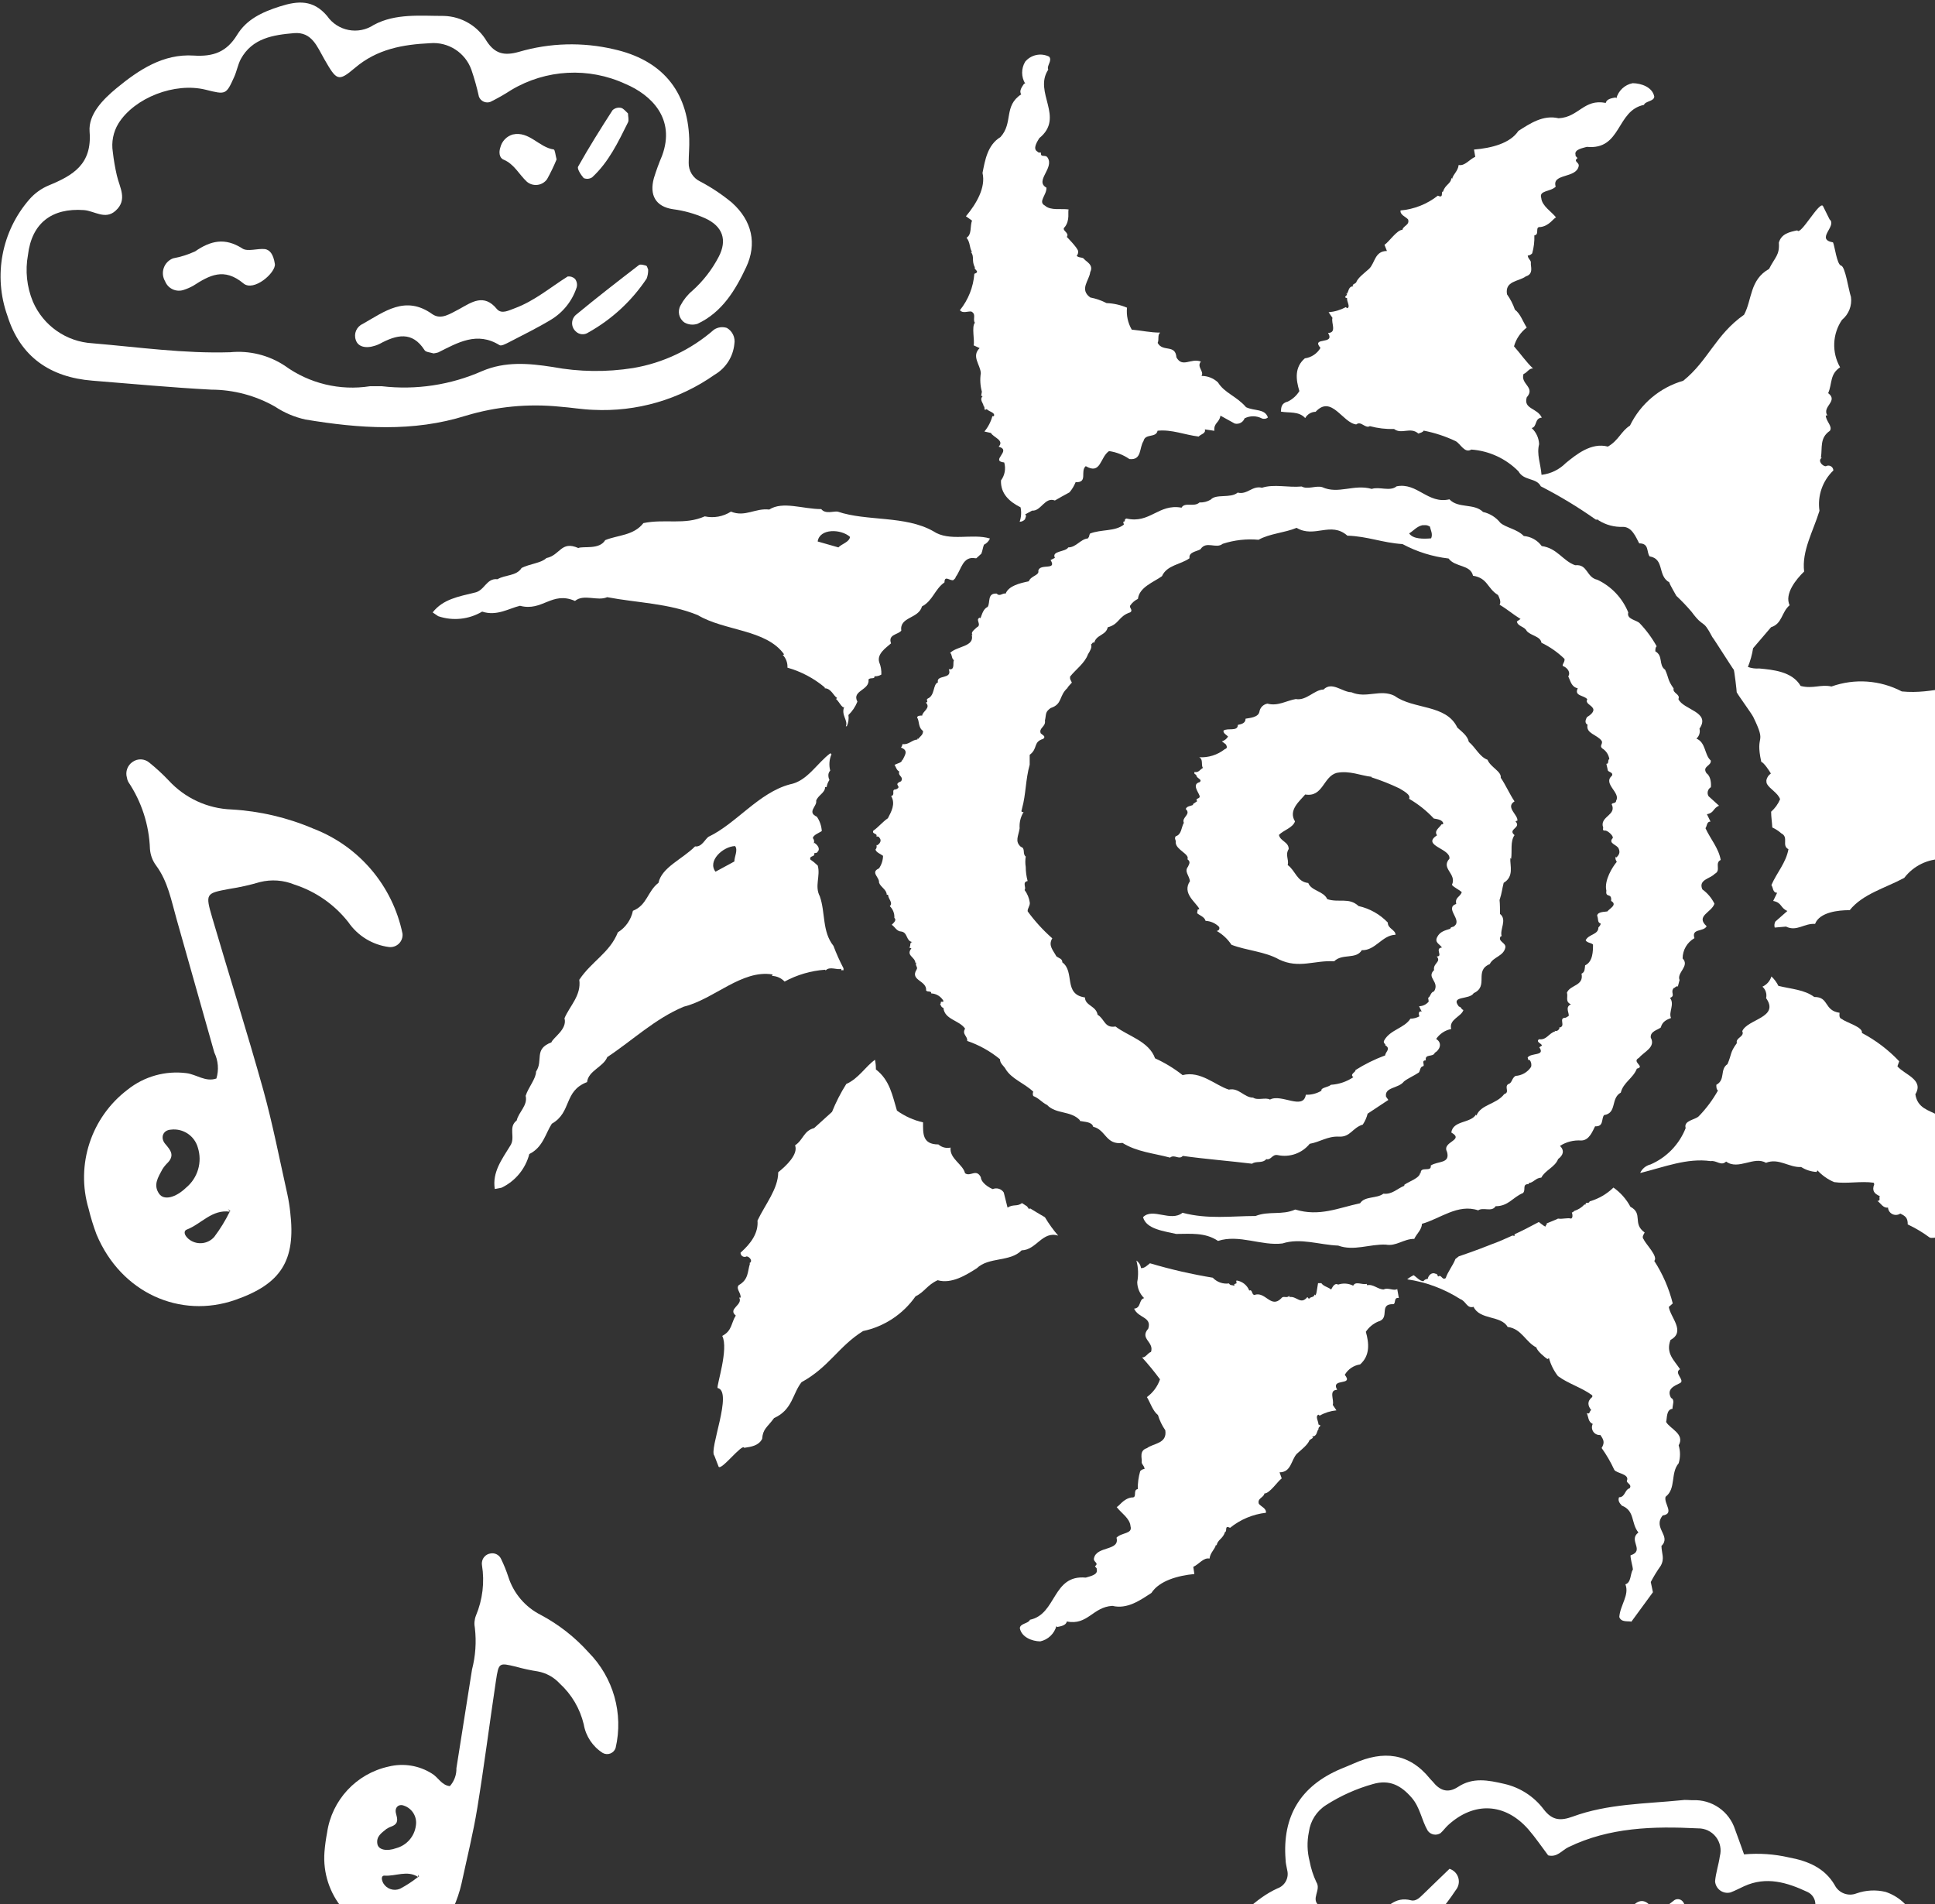 <?xml version="1.0" encoding="UTF-8"?> <svg xmlns="http://www.w3.org/2000/svg" width="250" height="246" viewBox="0 0 250 246" fill="none"><rect x="0" y="0" width="250" height="246" fill="#333333" stroke="none"/><path d="M107.427 97.457C107.136 98.121 107.078 98.865 107.264 99.566C107.141 99.692 107.06 99.855 107.033 100.03C107.003 100.284 107.048 100.541 107.161 100.771C106.973 101.045 106.85 101.358 106.801 101.686H106.604C106.604 102.451 105.678 102.741 105.446 103.46C105.608 104.155 104.206 104.92 105.538 105.522C105.915 106.071 106.135 106.711 106.175 107.376C105.747 107.654 105.087 107.874 105.017 108.28C105.195 108.476 105.235 108.76 105.121 108.998L105.202 108.894C105.631 109.149 106.013 109.682 105.631 110.052C105.573 110.249 105.307 110.18 105.179 110.25C105.399 110.748 104.473 110.505 104.715 111.072C105.053 111.295 105.367 111.552 105.654 111.838C106.024 113.181 105.214 114.49 105.921 115.811C106.662 117.932 106.199 120.354 107.682 122.208C108.053 123.2 108.486 124.168 108.98 125.105V125.36C108.884 125.349 108.786 125.349 108.69 125.36V125.163C108.192 125.383 107.207 124.792 106.673 125.382L106.604 125.29C104.769 125.421 102.984 125.943 101.367 126.82C100.945 126.371 100.361 126.107 99.745 126.089L99.826 125.904C95.84 125.232 92.259 129.102 88.342 130.064C84.611 131.628 81.738 134.41 78.459 136.577C77.96 137.851 76.002 138.338 75.851 139.809C72.792 140.968 73.905 143.703 71.297 145.186C70.486 146.414 70.173 148.222 68.388 149.102C67.892 151.017 66.572 152.613 64.785 153.46L63.927 153.622C63.58 151.466 64.831 149.809 65.897 148.071C66.674 146.982 65.596 145.66 66.754 144.768C67.021 143.656 68.215 142.81 67.914 141.582C68.261 140.481 69.257 139.369 69.257 138.454C70.231 136.994 68.922 135.545 71.239 134.676C71.459 134.051 73.325 132.984 72.931 131.559C73.615 129.949 75.121 128.615 74.843 126.588C76.419 124.213 78.794 123.089 79.826 120.459C80.83 119.839 81.533 118.833 81.772 117.677C83.615 116.947 83.65 115.151 85.075 114.062C85.504 112.058 88.122 111.037 89.802 109.357C90.66 109.473 91.077 108.442 91.529 108.118C95.109 106.426 98.018 102.416 102.062 101.339C104.31 100.921 105.55 98.593 107.288 97.318L107.427 97.457ZM94.97 109.311C93.395 109.369 91.367 111.246 92.444 112.625L94.878 111.304C94.878 110.679 95.376 109.821 94.97 109.311Z" fill="white"></path><path d="M124.02 40.076C124.379 40.539 125.028 40.192 125.491 40.25C126.186 40.597 125.63 41.27 125.955 41.698C125.503 42.208 125.955 44.016 125.792 44.618L126.569 44.977C125.468 46.032 126.673 47.133 126.719 48.222C126.597 49.019 126.644 49.832 126.858 50.609L126.766 51.13L126.951 51.2C126.511 51.64 127.032 52.057 127.09 52.475H126.916C127.461 52.359 126.916 53.205 127.484 52.857C127.762 53.193 128.643 53.297 128.4 53.772H128.214C128.017 54.499 127.665 55.175 127.183 55.754L128.029 55.939C128.318 56.507 129.813 56.878 129.025 57.712C130.798 58.199 127.867 59.543 129.744 59.752C129.976 60.547 129.821 61.405 129.327 62.069C129.257 63.83 130.485 64.862 131.853 65.545C131.985 66.166 131.945 66.811 131.737 67.411C132.011 67.412 132.271 67.288 132.444 67.075C132.444 66.878 132.699 66.658 132.444 66.461L133.347 65.974C134.506 66.067 134.993 64.166 136.291 64.665C136.916 64.294 137.542 63.958 138.179 63.61C138.51 63.218 138.775 62.776 138.967 62.301C140.613 62.37 139.512 60.887 140.277 60.227C142.258 61.385 142.108 59.068 143.289 58.28C144.234 58.416 145.135 58.769 145.92 59.311C147.554 59.485 147.16 57.863 147.739 56.994C147.948 55.962 149.361 56.623 149.558 55.65C151.424 55.464 153.035 56.183 154.865 56.403C155.143 56.09 155.827 56.009 155.665 55.476L156.893 55.661C156.8 54.607 157.53 54.653 157.681 53.703L159.524 54.722C160.058 54.857 160.608 54.567 160.798 54.05C161.494 53.697 162.316 53.697 163.011 54.05C163.278 54.17 163.589 54.125 163.811 53.935C163.417 52.776 162.108 53.135 160.995 52.614C159.732 51.154 158.226 50.806 157.357 49.404C156.783 48.864 156.024 48.565 155.236 48.57C155.607 47.956 154.564 47.411 155.155 46.716C153.857 46.217 152.78 47.573 151.992 46.171C151.864 44.433 150.23 45.534 149.57 44.305C149.778 43.83 149.512 43.297 149.894 42.973C148.631 42.973 147.577 42.718 146.221 42.59C145.722 41.733 145.507 40.739 145.607 39.752C144.77 39.395 143.874 39.195 142.965 39.161C142.3 38.819 141.59 38.573 140.856 38.431C139.419 37.376 140.74 36.24 140.856 35.151C141.343 34.213 140.3 33.784 140.08 33.483C139.86 33.181 139.5 33.378 139.106 33.066C139.248 32.899 139.315 32.681 139.292 32.463C139.292 32.092 137.832 30.609 137.832 30.609C138.237 30.041 137.021 29.775 137.588 29.311C138.261 28.431 137.936 27.353 138.064 27.063C137.171 26.913 135.746 27.249 135.004 26.565C134.066 26.067 135.236 25.221 135.201 24.247C133.626 23.367 136.244 21.733 135.352 20.366C135.062 19.902 134.402 20.435 134.495 19.717C134.298 19.717 134.101 19.717 134.043 19.589C133.359 19.23 134.043 18.245 134.274 17.851C137.623 15.128 133.486 11.942 135.433 8.998C135.19 8.5 135.989 7.84 135.549 7.318C134.491 6.796 133.214 7.064 132.455 7.967C131.928 8.84 131.928 9.933 132.455 10.806H132.316C132.05 11.2 131.621 11.756 131.945 12.185C129.628 13.703 130.949 15.847 129.257 17.712C127.577 18.732 127.264 20.713 126.94 22.347C127.38 24.201 126.163 26.322 124.796 27.944L125.584 28.5C125.306 29.23 125.584 30.308 124.877 30.713C125.398 31.385 125.213 31.976 125.584 32.556H125.433C125.931 33.112 125.491 33.715 125.955 34.537C125.746 34.815 126.731 35.093 125.885 35.371C125.753 37.092 125.102 38.732 124.02 40.076H124.02Z" fill="white"></path><path d="M99.385 65.835C101.134 64.711 103.719 65.777 106.105 65.777C106.638 66.461 107.682 66.02 108.227 66.101C111.969 67.376 116.929 66.576 120.567 68.627C122.676 70.041 125.585 68.871 127.902 69.578C127.747 69.928 127.472 70.212 127.126 70.377C126.987 70.713 126.941 71.165 126.79 71.536L126.141 72.126H126.014C124.38 71.825 124.206 73.576 123.487 74.526C123.471 74.59 123.448 74.652 123.418 74.71L123.186 74.943C122.768 75.116 122.027 74.248 122.027 75.244C120.764 76.124 120.521 77.619 119.119 78.349C118.679 79.971 116.199 79.659 116.442 81.49C115.979 82.023 114.704 81.965 115.121 83.124C114.437 83.715 113.279 84.491 113.592 85.557C113.801 86.063 113.896 86.609 113.869 87.156C113.601 87.319 113.29 87.395 112.978 87.376C113.047 87.793 112.41 87.492 112.213 87.793C112.386 89.207 110.011 89.195 110.775 90.655C110.515 91.305 110.12 91.894 109.617 92.381C109.686 92.874 109.613 93.377 109.408 93.831H109.281C109.606 93.077 108.632 92.393 109.072 91.338C108.852 91.617 108.33 90.528 108.018 90.319L108.146 90.168C107.717 89.948 107.38 88.928 106.558 88.928V88.813C105.149 87.632 103.506 86.763 101.737 86.263C101.776 85.655 101.557 85.058 101.135 84.618L101.309 84.548C98.991 81.293 93.627 81.547 90.15 79.473C86.373 77.932 82.34 77.897 78.446 77.156C77.183 77.712 75.446 76.693 74.287 77.642C71.286 76.333 70.104 79.044 67.184 78.268C65.77 78.593 64.206 79.647 62.294 79.021C60.579 80.038 58.504 80.255 56.616 79.613L55.898 79.126C57.242 77.399 59.281 77.075 61.285 76.577C62.629 76.345 62.815 74.665 64.275 74.838C65.272 74.236 66.721 74.456 67.393 73.379C68.435 72.846 69.93 72.753 70.591 72.104C72.398 71.733 72.468 69.821 74.716 70.806C75.342 70.528 77.438 71.061 78.191 69.787C79.825 69.115 81.853 69.218 83.128 67.585C85.932 67.005 88.435 67.874 91.054 66.715C92.218 66.967 93.436 66.746 94.438 66.101C96.268 66.854 97.589 65.615 99.385 65.835ZM109.825 69.369C108.666 68.326 105.886 68.246 105.643 69.96L108.319 70.725C108.76 70.262 109.721 70.052 109.825 69.369Z" fill="white"></path><path d="M178.783 166.599C177.995 166.599 177.439 165.869 176.639 166.055L176.569 165.881C175.979 166.032 175.133 165.487 174.831 166.113C174.227 165.808 173.526 165.757 172.885 165.974C172.386 165.684 172.12 166.402 171.981 166.611C171.598 166.287 170.996 166.205 170.718 165.788H170.289C170.162 166.449 170.069 167.77 169.802 167.214C169.883 167.677 169.211 167.503 169.13 167.839L168.91 167.584C168.041 168.65 167.531 167.411 166.593 167.584V167.411C166.21 167.816 165.828 167.329 165.527 167.758C164.182 169.114 163.487 166.773 162.05 167.318C161.68 167.214 161.83 166.565 161.401 166.738C161.128 166.045 160.505 165.55 159.768 165.441C159.675 165.533 159.768 165.696 159.768 165.777C159.768 165.858 159.443 165.835 159.443 166.043C159.486 166.059 159.525 166.083 159.559 166.113H159.443C159.177 166.008 158.945 166.113 158.783 165.823C158.005 165.927 157.225 165.651 156.685 165.081C153.945 164.63 151.236 164.007 148.574 163.216C148.215 163.494 147.867 163.876 147.415 163.842C147.362 163.449 147.148 163.097 146.824 162.868C147.067 163.776 147.103 164.726 146.929 165.649C146.941 166.431 147.262 167.177 147.821 167.723C147.114 167.874 147.462 169.01 146.523 169.079C147.079 170.331 148.841 170.122 148.354 171.663C147.195 172.984 149.13 173.343 148.713 174.664C148.215 174.861 148.03 175.418 147.554 175.383C148.374 176.286 149.147 177.229 149.872 178.21C149.558 179.131 148.967 179.932 148.18 180.504C148.644 181.281 148.933 182.289 149.605 182.822C149.817 183.524 150.138 184.189 150.556 184.792C150.811 186.541 149.072 186.437 148.169 187.109C147.149 187.422 147.566 188.453 147.508 188.824C147.45 189.195 147.821 189.299 147.879 189.786C147.659 189.806 147.456 189.91 147.311 190.076C147.095 190.829 146.99 191.61 146.998 192.393C146.303 192.497 146.998 193.552 146.222 193.471C145.133 193.621 144.576 194.63 144.275 194.711C144.797 195.441 145.99 196.159 146.06 197.19C146.361 198.21 144.901 197.978 144.252 198.674C144.716 200.412 141.691 199.716 141.344 201.315C141.205 201.837 142.05 201.918 141.471 202.358C141.552 202.532 141.772 202.625 141.691 202.764C141.923 203.506 140.695 203.679 140.278 203.83C135.944 203.424 136.546 208.546 133.07 209.276C132.873 209.786 131.807 209.728 131.761 210.365C131.981 211.524 133.337 212.057 134.403 212.069C135.411 211.845 136.213 211.083 136.488 210.087L136.57 210.215C137.045 210.122 137.728 210.018 137.833 209.496C140.532 210.041 141.181 207.619 143.719 207.48C145.643 207.944 147.3 206.762 148.76 205.811C149.791 204.212 152.236 203.563 154.31 203.366L154.171 202.439C154.901 202.115 155.503 201.2 156.268 201.373C156.384 200.539 156.952 200.215 157.103 199.577L157.195 199.693C157.253 198.952 158.03 198.813 158.261 197.944C158.62 197.874 158.122 197.005 158.922 197.399C160.25 196.322 161.858 195.647 163.557 195.452C163.638 194.884 162.931 194.664 162.641 194.293C162.41 193.563 163.29 193.494 163.36 192.961C164.055 192.961 165.086 191.362 165.596 191.014L165.318 190.226C166.836 190.226 166.801 188.627 167.554 187.828C168.145 187.295 168.968 186.669 169.188 186.066L169.64 185.765L169.536 185.591C170.185 185.591 170.104 184.919 170.37 184.595L170.474 184.722C170.011 184.433 171.007 184.212 170.347 184.05C170.347 183.633 169.883 182.961 170.347 182.776L170.498 182.903C171.164 182.526 171.902 182.293 172.664 182.219L172.189 181.513C172.41 180.898 171.622 179.601 172.757 179.566C171.877 177.978 174.947 179.114 173.742 177.631C174.162 176.903 174.892 176.408 175.724 176.287C177.033 175.128 176.882 173.529 176.465 172.069C176.851 171.492 177.394 171.037 178.029 170.759C179.698 170.331 178.029 168.442 180.023 168.5C180.382 168.396 180.023 167.596 180.729 167.7L180.521 166.542C180.104 166.843 179.293 166.298 178.783 166.599Z" fill="white"></path><path d="M270.138 85.823C269.257 85.267 268.365 84.665 267.299 85.29C266.221 86.519 265.63 86.275 263.961 86.808C261.157 86.067 259.558 88.129 257.403 88.755C252.965 88.037 249.86 89.751 245.711 89.334C242.905 87.864 239.611 87.633 236.627 88.697C235.248 88.384 234.24 89.033 232.641 88.627C231.563 86.75 229.025 86.53 227.287 86.368C226.792 86.407 226.294 86.34 225.827 86.171C226.142 85.392 226.368 84.579 226.499 83.749L228.817 81.038C230.288 80.574 230.149 79.103 231.215 78.199C230.532 76.727 232.038 74.862 233.092 73.842C232.768 71.188 234.251 68.662 235.074 65.997C234.793 64.071 235.463 62.128 236.87 60.783C236.864 60.554 236.738 60.345 236.538 60.234C236.338 60.122 236.095 60.124 235.897 60.238C235.41 60.238 234.796 59.462 235.398 59.137H235.259C235.468 57.863 235.062 56.588 236.418 55.661C236.8 55.07 235.943 54.502 235.885 53.68H236.094C235.352 52.521 237.565 51.837 236.198 50.794C236.743 49.543 236.383 48.361 237.739 47.457C236.643 45.535 236.737 43.157 237.982 41.327C238.859 40.608 239.298 39.484 239.141 38.361C238.817 37.399 238.411 34.444 237.866 34.317C237.322 34.19 237.032 31.721 236.824 31.316C234.506 30.91 237.391 29.195 236.383 28.349L235.526 26.623C235.109 25.881 232.594 30.54 232.212 29.763C231.192 29.972 230.149 30.203 229.825 31.351C229.941 32.973 229.338 33.205 228.562 34.746C226.036 36.159 226.383 38.732 225.329 40.667C221.656 43.239 220.694 46.611 217.473 49.195C214.461 50.063 211.959 52.169 210.59 54.989C209.431 55.719 209.153 56.878 207.739 57.7C205.595 57.133 203.66 58.72 202.305 59.821C201.461 60.672 200.354 61.211 199.164 61.351C199.048 59.891 198.515 58.72 198.852 57.388C198.819 56.593 198.473 55.843 197.89 55.302C198.62 55.151 198.237 54.027 199.199 53.958C198.608 52.683 196.801 52.88 197.252 51.339C198.411 50.03 196.418 49.647 196.835 48.326C197.345 48.129 197.531 47.573 198.064 47.608C197.125 46.704 196.534 45.8 195.607 44.746C195.879 43.782 196.457 42.932 197.252 42.324C196.754 41.548 196.43 40.528 195.723 40.007C195.481 39.3 195.137 38.633 194.703 38.025C194.402 36.264 196.221 36.391 197.137 35.708C198.191 35.395 197.728 34.363 197.785 33.993C197.843 33.622 197.438 33.506 197.38 33.019C197.604 33.003 197.812 32.899 197.959 32.73C198.172 31.976 198.265 31.194 198.237 30.412C198.967 30.308 198.237 29.253 199.025 29.334C200.184 29.184 200.717 28.176 201.042 28.095C200.485 27.364 199.222 26.623 199.13 25.592C198.794 24.572 200.288 24.815 200.995 24.12C200.451 22.37 203.626 23.089 203.962 21.478C204.089 20.968 203.208 20.876 203.811 20.435C203.718 20.261 203.486 20.169 203.568 20.03C203.313 19.288 204.587 19.114 205.016 18.975C209.524 19.416 208.794 14.271 212.397 13.552C212.583 13.042 213.707 13.112 213.73 12.475C213.486 11.258 212.061 10.76 210.937 10.748C209.919 10.946 209.101 11.705 208.828 12.706L208.736 12.591C208.249 12.683 207.577 12.776 207.461 13.297C204.622 12.741 203.985 15.151 201.366 15.279C199.361 14.804 197.658 15.974 196.175 16.913C195.12 18.523 192.699 19.137 190.439 19.323L190.601 20.261C189.871 20.563 189.257 21.49 188.458 21.316C188.353 22.15 187.762 22.475 187.612 23.112L187.507 22.985C187.507 23.726 186.673 23.877 186.453 24.746C186.082 24.746 186.604 25.684 185.769 25.279C184.383 26.372 182.708 27.037 180.949 27.191C180.868 27.77 181.609 27.99 181.922 28.349C182.166 29.091 181.273 29.161 181.192 29.694C180.474 29.694 179.443 31.281 178.875 31.629L179.188 32.428C177.589 32.428 177.658 34.016 176.87 34.746C176.268 35.29 175.41 35.904 175.202 36.519L174.75 36.82L174.842 36.994C174.193 36.994 174.275 37.654 173.996 37.99L173.881 37.863C174.379 38.153 173.348 38.361 174.043 38.523C173.973 38.952 174.529 39.682 174.043 39.821L173.881 39.682C173.192 40.052 172.435 40.277 171.656 40.343L172.154 41.072C171.945 41.675 172.768 42.996 171.586 43.019C172.548 44.618 169.338 43.459 170.601 44.954C170.173 45.689 169.429 46.185 168.585 46.298C167.229 47.457 167.426 49.045 167.878 50.528C167.519 51.112 167 51.583 166.383 51.884C165.526 52.092 165.526 52.66 165.491 53.181C166.534 53.378 167.809 53.1 168.631 54.016C168.902 53.524 169.414 53.214 169.976 53.205C172.038 50.968 173.452 54.641 175.225 54.838C175.85 54.329 176.383 55.418 176.986 55.059C178.005 55.333 179.059 55.457 180.115 55.429C181.088 56.171 182.224 55.105 183.255 56.02C183.51 55.916 183.834 55.858 183.938 55.638C185.365 55.916 186.751 56.371 188.064 56.994C188.689 57.318 189.222 58.616 190.091 58.083C192.398 58.249 194.564 59.251 196.186 60.899C196.893 62.162 198.504 61.698 199.072 62.834C201.537 64.098 203.911 65.535 206.175 67.133C206.418 67.133 206.546 67.133 206.511 67.214C207.456 67.819 208.565 68.118 209.686 68.071C210.845 68.071 211.354 69.392 211.783 70.203C213.104 70.203 212.699 71.293 213.127 71.884C215.097 72.22 214.112 74.375 215.677 75.244C215.677 75.453 216.499 76.808 216.58 76.982C217.271 77.628 217.925 78.313 218.539 79.033C220.254 81.35 219.894 79.763 221.238 82.324C221.296 82.324 223.927 86.495 223.996 86.519C224.066 86.542 224.402 89.381 224.379 89.439C224.622 89.902 226.291 92.173 226.522 92.637C228.353 96.403 226.719 94.595 227.554 98.43C227.901 98.535 228.597 99.589 228.794 99.937C228.496 100.141 228.288 100.452 228.214 100.806C228.214 100.968 228.214 101.13 228.295 101.293C228.631 101.918 229.709 102.451 229.987 103.262C229.727 103.879 229.331 104.43 228.828 104.873C228.828 105.545 228.944 106.229 228.979 106.912C229.4 107.105 229.79 107.359 230.138 107.666C231.157 108.176 230.138 109.253 231.065 109.717C230.752 111.478 229.581 112.706 228.863 114.352C229.106 114.688 229.014 115.337 229.605 115.348L229.095 116.403C230.254 116.634 229.975 117.283 230.926 117.7L229.373 119.068C229.245 119.306 229.216 119.585 229.292 119.844L230.752 119.717C232.142 120.4 233.069 119.276 234.506 119.369C235.074 117.863 237.496 117.585 238.979 117.596C240.659 115.499 243.544 114.757 246.024 113.425C247.22 111.861 249.085 110.955 251.053 110.98C251.208 110.816 251.265 110.583 251.203 110.367C251.141 110.15 250.97 109.982 250.752 109.925C250.462 109.554 250.543 108.604 251.192 108.766L251.099 108.651C252.177 107.897 252.803 106.704 254.471 106.97C255.19 106.808 254.981 105.812 255.537 105.198L255.676 105.325C255.989 103.981 258.063 105.047 257.843 103.355C259.118 102.845 259.732 101.768 261.32 102.069C261.962 99.921 263.751 98.311 265.954 97.897C267.092 97.981 268.195 97.484 268.886 96.576C269.338 95.684 271.204 93.309 270.891 92.834C270.578 92.359 272.177 90.435 272.328 89.983C270.949 88.071 274.24 88.894 274.147 87.585L274.796 85.788C274.981 85.082 269.848 86.646 270.138 85.823Z" fill="white"></path><path d="M260.66 167.758C260.66 166.681 259.988 166.31 259.501 165.441C260.034 163.668 257.334 163.911 257.705 161.964C258.956 161.003 257.033 160.574 256.824 159.647C257.519 158.036 255.839 156.669 256.164 155.012C255.982 154.235 255.579 153.527 255.005 152.973C255.005 151.292 252.919 151.652 252.108 151.107C251.981 150.632 251.262 149.716 251.981 149.23C251.737 148.755 251.691 148.071 251.1 148.071C249.941 147.341 250.741 146.507 251.193 145.835C251.714 144.977 249.883 144.954 250.405 144.097C249.165 143.413 247.751 143.204 247.461 141.385C248.62 139.485 246.048 138.847 245.144 137.77L245.376 137.121C243.98 135.645 242.352 134.407 240.555 133.459C240.741 132.706 238.528 132.115 237.995 131.675C237.566 131.547 237.658 131.13 237.67 130.852C235.619 130.562 236.338 128.79 234.402 128.813C233.128 127.863 231.471 127.793 229.767 127.376C229.545 126.917 229.238 126.505 228.864 126.159C228.687 126.746 228.264 127.228 227.705 127.48C228.122 127.851 228.304 128.419 228.18 128.963C229.953 131.489 225.77 131.652 225.098 133.228C225.445 133.958 224.194 134.062 224.402 134.769C223.487 136.009 223.754 136.194 223.186 137.492C222.166 138.164 222.966 139.508 221.749 140.157C221.749 140.423 221.749 140.748 221.957 140.898C221.276 142.115 220.439 143.237 219.466 144.236C218.945 144.711 217.496 144.769 217.786 145.754C216.958 147.857 215.328 149.545 213.255 150.446C212.666 150.588 212.171 150.988 211.911 151.536H211.992C215.017 150.783 217.983 149.589 221.007 150.018C221.795 149.89 222.351 150.701 223.012 150.076C224.588 151.234 226.639 149.323 228.157 150.238C229.825 149.577 231.112 150.864 232.711 150.783C233.31 151.161 233.996 151.381 234.704 151.42L234.808 151.211C235.412 151.863 236.146 152.38 236.963 152.729C238.632 152.973 240.439 152.567 242.073 152.81L242.154 152.996C241.818 153.853 242.154 154.224 242.873 154.548C242.711 154.769 243.047 155.151 242.56 155.163C242.989 155.452 243.302 156.124 243.927 156.02C243.952 156.384 244.169 156.707 244.497 156.867C244.824 157.027 245.212 157 245.515 156.796C246.175 157.121 246.488 157.341 246.477 158.199C247.468 158.664 248.412 159.227 249.292 159.879C249.767 160.157 251.332 159.357 251.424 160.354C251.587 160.632 252.293 160.423 252.224 161.014C251.726 161.466 252.305 162.289 251.61 162.706C251.679 163.181 252.05 163.343 252.467 163.471C254.298 163.251 254.518 164.919 255.943 165.452C255.271 166.982 257.902 167.051 256.523 168.511C256.824 168.952 257.519 169.67 257.682 169.948C257.682 170.678 258.354 171.501 257.809 172.103C258.968 173.042 258.528 174.757 259.211 176.147C259.779 176.681 260.486 176.032 260.868 175.939L261.413 171.304L260.521 170.284C260.505 169.44 260.552 168.596 260.66 167.758Z" fill="white"></path><path d="M217.056 176.901C216.303 175.742 215.179 174.85 215.827 173.123C217.82 172.034 215.827 170.238 215.607 168.859L216.117 168.407C215.631 166.457 214.824 164.601 213.73 162.915C214.275 162.347 212.629 160.759 212.374 160.145C212.073 159.821 212.374 159.485 212.49 159.241C210.856 158.083 212.34 156.82 210.648 155.916C210.12 154.93 209.371 154.081 208.458 153.436C207.594 154.277 206.535 154.89 205.376 155.221C205.306 155.591 204.785 155.221 204.866 155.626H204.703C204.351 156.01 203.903 156.293 203.406 156.449C203.319 156.55 203.207 156.626 203.081 156.669C203.197 156.912 203.209 157.364 202.989 157.445C202.537 157.306 201.899 157.538 201.297 157.445C200.822 157.677 200.323 157.851 199.871 158.048L199.756 158.222H199.918L199.709 158.303C199.814 158.72 199.257 158.222 198.817 157.886C197.797 158.43 196.754 158.975 195.677 159.473C195.683 159.546 195.683 159.62 195.677 159.693C195.587 159.661 195.494 159.641 195.399 159.635C194.495 160.053 193.58 160.458 192.629 160.794L191.204 161.35C190.312 161.686 189.385 162.011 188.469 162.324L188.041 162.66C187.728 163.494 187.044 164.317 186.789 165.128C186.291 165.475 186.268 164.595 185.804 164.931C185.712 164.815 185.723 164.572 185.48 164.572C184.993 164.328 184.541 164.769 184.46 165.244H184.588C184.323 165.197 184.055 165.311 183.904 165.533C183.464 165.533 183.046 165.047 182.653 164.757C182.349 164.898 182.064 165.077 181.807 165.29C184.244 165.645 186.579 166.514 188.655 167.839C189.42 168.106 189.501 169.091 190.381 168.847C191.204 170.574 193.939 169.925 194.785 171.443C196.592 171.663 197.102 173.401 198.504 174.097C198.562 174.525 199.663 175.452 199.941 175.591L200.126 175.475C200.358 176.316 200.751 177.103 201.285 177.793C202.629 178.789 204.379 179.276 205.723 180.284V180.481C205.005 181.072 205.155 181.64 205.584 182.185C205.329 182.3 205.445 182.799 205.005 182.567C205.236 183.03 205.167 183.726 205.781 183.969C205.62 184.293 205.646 184.679 205.851 184.977C206.056 185.276 206.406 185.44 206.766 185.406C207.183 186.008 207.369 186.356 206.928 187.086C207.561 187.97 208.109 188.913 208.562 189.902C208.84 190.377 210.601 190.423 210.184 191.339C210.184 191.652 210.891 191.814 210.544 192.289C209.895 192.463 209.987 193.448 209.176 193.448C209.002 193.911 209.257 194.212 209.535 194.525C211.262 195.209 210.694 196.785 211.679 198.001C210.312 199.021 212.571 200.319 210.659 200.956C210.659 201.478 210.961 202.439 210.972 202.764C210.59 203.401 210.775 204.444 209.999 204.699C210.544 206.066 209.327 207.376 209.211 208.917C209.454 209.647 210.37 209.415 210.775 209.519L213.556 205.719L213.278 204.398C213.659 203.67 214.089 202.97 214.564 202.3C215.097 201.35 214.68 200.713 214.657 199.74C215.978 198.442 213.498 197.422 214.819 195.8C216.395 195.568 214.935 194.27 215.19 193.39C216.581 192.324 215.793 190.331 216.882 189.056C217.11 188.3 217.11 187.494 216.882 186.738C217.728 185.267 215.723 184.583 215.26 183.714C215.399 183.251 215.26 182.103 216.082 182.022C216.082 181.489 216.43 180.864 215.897 180.609C215.26 179.45 216.349 179.056 217.056 178.697C217.763 178.338 216.198 177.399 217.056 176.901Z" fill="white"></path><path d="M136.72 159.647C136.078 158.908 135.504 158.113 135.005 157.272C134.345 156.889 133.707 156.507 133.07 156.113C133.03 156.15 132.995 156.193 132.966 156.24L132.688 155.858L132.039 155.441C131.413 155.927 130.938 155.545 130.173 156.02L129.686 154.073C129.382 153.6 128.78 153.414 128.261 153.633C127.786 153.448 126.766 152.834 126.72 152.092C126.117 150.933 125.376 152.092 124.681 151.582C124.414 150.423 122.653 149.705 122.815 148.268C122.255 148.394 121.669 148.243 121.239 147.863C119.142 147.863 119.258 146.414 119.258 145.012C118.043 144.738 116.896 144.221 115.886 143.494C115.306 141.594 114.982 139.566 113.163 138.175C113.171 137.755 113.132 137.335 113.047 136.924C111.772 137.839 110.961 139.323 109.339 140.053C108.618 141.196 108.001 142.402 107.496 143.656L105.179 145.754C103.823 146.101 103.788 147.283 102.722 147.978C103.163 149.137 101.564 150.644 100.544 151.455C100.544 153.598 98.875 155.58 97.867 157.7C98.006 159.276 97.044 160.643 95.677 161.849C95.672 162.041 95.772 162.222 95.938 162.32C96.104 162.419 96.31 162.42 96.477 162.324C96.871 162.382 97.346 162.996 96.766 163.227H96.906C96.558 164.247 96.766 165.29 95.445 166.043C95.04 166.518 95.735 166.993 95.689 167.654H95.503C96.036 168.616 93.974 169.091 95.063 169.971C94.437 170.956 94.611 171.918 93.313 172.602C94.171 174.259 92.572 178.998 92.711 179.334C94.75 179.74 91.552 187.341 92.294 188.071L92.838 189.485C93.14 190.11 95.909 186.426 96.152 187.063C97.079 186.924 98.018 186.785 98.47 185.904C98.562 184.595 99.119 184.433 100.011 183.216C102.398 182.15 102.386 180.064 103.557 178.581C107.114 176.634 108.342 173.946 111.506 171.976C114.252 171.394 116.675 169.791 118.284 167.492C119.443 166.935 119.791 166.02 121.146 165.406C122.954 165.927 124.866 164.711 126.199 163.865C127.74 162.37 130.521 163.077 131.992 161.547C133.904 161.513 134.669 158.998 136.72 159.647Z" fill="white"></path><path d="M180.439 62.834C183.115 62.301 184.471 65.162 187.264 64.514C188.399 65.73 190.451 64.989 191.609 66.147C192.493 66.345 193.283 66.84 193.846 67.55C194.553 68.175 196.024 68.361 196.87 69.253C197.795 69.326 198.642 69.8 199.188 70.551C201.192 70.817 201.922 72.474 203.51 73.03C205.155 72.857 204.935 74.607 206.383 74.908C208.194 75.764 209.617 77.27 210.369 79.126C210.126 80.006 211.389 80.088 211.829 80.505C212.693 81.406 213.436 82.415 214.042 83.506C213.869 83.633 213.868 83.911 213.868 84.154C214.923 84.745 214.251 85.916 215.132 86.53C215.653 87.677 215.41 87.794 216.232 88.952C216.059 89.566 217.148 89.694 216.847 90.319C217.461 91.721 221.076 91.964 219.569 94.143C219.693 94.611 219.541 95.11 219.176 95.429C220.416 95.939 220.195 97.538 221.029 98.257C221.133 98.987 219.86 98.986 220.485 99.913C221.042 100.284 221.099 101.281 221.041 101.71C220.848 101.824 220.707 102.009 220.65 102.227C220.594 102.444 220.626 102.675 220.74 102.868L222.096 104.097C221.285 104.444 221.481 105.035 220.531 105.197L220.995 106.148C220.485 106.148 220.566 106.715 220.346 107.005C221.006 108.442 222.037 109.555 222.315 111.107C221.482 111.502 222.408 112.475 221.551 112.892C220.948 113.552 219.396 113.633 219.94 114.907C220.606 115.388 221.143 116.025 221.505 116.762C221.134 117.909 219.014 118.337 220.497 119.67C220.092 120.435 218.492 119.914 218.921 121.211C217.979 121.747 217.395 122.746 217.392 123.83C218.353 124.815 216.603 125.65 216.997 126.623L216.777 127.457C216.546 127.341 216.418 127.654 216.244 127.654C215.758 128.222 216.522 128.651 215.758 128.929C216.406 129.74 215.537 130.795 215.897 131.524C215.306 131.756 214.761 131.999 214.575 132.752C214.147 133.088 213.185 133.251 213.277 134.062C213.949 135.313 212.42 135.87 211.748 136.681C210.729 137.202 212.64 137.805 211.481 138.071C211.006 139.311 209.72 139.856 209.407 141.165C208.064 141.907 208.944 143.818 207.24 144.073C206.858 144.572 207.241 145.579 206.082 145.522C205.734 146.194 205.317 147.352 204.286 147.353C203.324 147.286 202.364 147.529 201.551 148.048C202.188 148.697 201.922 149.288 201.308 149.751C200.914 150.794 199.616 151.199 199.141 152.149C198.365 152.196 198.156 152.799 197.507 152.857V152.984C196.592 152.985 197.194 153.726 196.766 154.143C195.445 154.687 194.888 155.846 193.231 155.846C192.745 156.645 191.644 155.927 190.983 156.379C188.353 155.487 186.035 157.48 183.718 158.117C183.683 158.905 183.023 159.404 182.722 160.065C181.355 160.053 180.393 161.06 179.037 160.806C176.951 160.725 174.912 161.674 172.896 160.933C170.474 160.84 168.017 159.902 165.699 160.655C163.011 161.003 160.08 159.438 157.368 160.33C155.688 159.195 153.788 159.427 151.957 159.427C150.439 159.068 148.086 158.824 147.681 157.26C148.92 155.985 151.25 157.92 152.779 156.692C156.093 157.562 159.107 157.109 162.212 157.109C163.927 156.426 165.63 157.039 167.345 156.274C170.485 157.225 172.919 156.055 175.723 155.464C176.314 154.514 177.89 154.884 178.735 154.224C179.871 154.363 180.555 153.54 181.436 153.204V153.077C182.015 152.648 183.486 152.208 183.486 151.489L183.556 151.617C183.463 150.586 184.98 151.524 184.854 150.586C185.792 149.972 187.392 150.377 186.951 148.813C186.244 147.48 189.28 147.341 187.507 146.321C187.739 144.734 189.975 145.162 190.693 144.004L190.752 144.143C191.32 142.683 193.313 142.706 194.344 141.362C195.097 141.119 194.344 140.481 194.83 140.087C195.398 139.925 195.271 139.357 195.792 139.01C196.61 138.967 197.359 138.536 197.809 137.851C197.902 137.538 197.833 137.198 197.623 136.947C197.368 137.028 197.449 136.761 197.368 136.634C197.809 135.985 199.697 136.472 198.874 135.314L199.211 135.093C199.211 134.815 198.388 134.653 198.828 134.271C199.836 134.41 200.092 133.483 200.938 133.251L200.856 133.158C201.122 133.332 201.389 133.054 201.493 132.868L201.412 132.775C202.443 132.648 201.227 131.489 202.293 131.489L202.664 131.27C202.792 130.922 202.142 130.11 202.965 129.763C202.166 129.415 202.628 128.755 202.443 128.257C202.872 127.214 204.657 127.399 204.332 125.8C204.795 125.603 204.738 125.117 204.796 124.723C205.816 124.248 205.815 122.857 205.815 122.034C205.561 121.791 205.074 121.837 204.865 121.489C205.248 120.678 206.511 120.782 206.511 119.832C206.615 119.693 206.801 119.566 206.801 119.322C206.349 119.172 206.546 118.766 206.349 118.303C206.43 117.758 207.391 117.827 207.669 117.758C207.924 117.399 209.025 116.901 208.156 116.402C208.272 115.267 207.391 116.089 207.542 115.081C207.218 113.76 208.364 111.953 208.886 111.351C208.77 111.142 208.643 110.957 208.771 110.667L208.84 110.794C209.187 110.435 209.349 110.145 209.129 109.636C208.909 109.126 207.82 108.998 208.295 108.36C208.631 108.152 207.855 107.422 207.473 107.317C206.824 107.352 207.275 107.017 207.066 106.704C206.869 105.441 208.886 105.279 208.226 103.911C208.318 103.68 208.804 103.842 208.805 103.437C209.419 102.417 207.044 101.258 208.261 100.227C208.492 99.74 207.716 99.786 207.716 99.462L207.542 98.686C207.924 98.709 207.658 98.188 207.924 98.071C207.837 97.505 207.507 97.006 207.021 96.704C206.592 96.357 207.125 96.124 206.94 95.731C206.337 94.885 204.865 94.792 205.108 93.633C204.669 93.401 204.888 92.927 205.027 92.66C205.41 92.428 206.07 91.953 205.804 91.501C205.537 91.049 204.785 90.886 205.074 90.342C204.657 89.809 203.336 89.948 203.846 88.929C203.012 88.755 202.918 87.99 202.617 87.388C202.953 86.889 202.524 86.263 201.91 86.043C201.818 85.8 202.2 85.545 202.131 85.128C201.257 84.277 200.251 83.572 199.152 83.042C199.025 82.196 197.831 82.173 197.252 81.525C196.962 80.922 196.093 80.956 195.978 80.296L196.453 79.972C195.341 79.288 194.9 78.824 193.741 78.129C194.008 77.735 193.637 77.087 193.544 76.878C192.13 76.021 192.235 74.688 190.312 74.387C189.976 72.915 188.005 73.32 187.159 72.161C185.074 71.921 183.053 71.288 181.203 70.296C178.55 70.122 176.754 69.3 174.077 69.207C171.934 67.318 169.836 69.577 167.519 68.198C165.931 68.859 164.042 68.928 162.606 69.739C161.041 69.597 159.464 69.775 157.971 70.261C157.102 70.968 155.862 69.809 155.097 70.968C154.587 71.269 153.556 71.316 153.684 72.127C152.548 72.95 150.763 72.996 150.126 74.444C149.048 75.221 147.194 75.858 147.021 77.376C146.619 77.569 146.275 77.865 146.024 78.234C145.851 78.535 146.441 78.825 146.024 79.114C144.46 79.636 144.645 80.643 143.115 81.049C142.907 82.092 141.621 81.999 141.378 83.042C141.146 82.88 141.099 83.251 140.96 83.251C141.122 83.633 140.845 84.074 140.566 84.537C140.149 85.696 138.967 86.507 138.249 87.422C138.226 87.85 138.307 87.77 138.481 88.187C138.538 88.164 137.822 88.869 137.936 88.871C136.766 89.914 137.31 90.968 135.746 91.478C135.005 92.011 135.201 92.219 135.004 93.1C135.143 93.911 134.182 94.027 134.46 94.745C134.692 94.977 135.178 95.128 134.784 95.464C133.44 95.858 134.135 96.704 133.034 97.526V98.801C132.49 100.748 132.56 102.614 132.05 104.444C132.05 104.595 131.876 104.815 132.05 104.919H132.246C131.858 105.546 131.679 106.281 131.736 107.017C131.586 108.025 131.077 108.708 131.899 109.415C132.525 109.601 132.061 110.32 132.524 110.667C132.452 111.112 132.452 111.566 132.524 112.011C132.526 112.625 132.608 113.237 132.768 113.83C132.015 113.981 132.64 114.675 132.374 114.988C132.729 115.461 132.96 116.015 133.046 116.6C133.104 117.051 132.71 117.387 132.779 117.758C133.709 119.028 134.773 120.194 135.954 121.234C135.387 122.161 136.07 122.776 136.476 123.552C136.858 123.842 137.252 123.853 137.252 124.34C138.909 125.545 137.346 128.476 140.173 128.87C140.196 129.948 141.621 129.948 141.807 131.107C142.734 131.651 142.687 132.868 144.124 132.625C145.7 133.853 148.445 134.514 149.233 136.738C150.503 137.314 151.698 138.042 152.791 138.905C155.132 138.314 157.021 140.238 158.771 140.782C160.045 140.493 160.74 141.813 161.898 141.814C162.478 142.219 163.521 141.744 164.077 142.068C165.549 141.269 168.376 143.494 168.712 141.443C169.42 141.468 170.121 141.287 170.729 140.922C170.624 140.505 171.609 140.492 171.957 140.156C172.993 140.093 173.994 139.754 174.854 139.172C174.321 138.778 175.212 138.512 175.12 138.257C176.332 137.49 177.622 136.853 178.967 136.357C178.967 135.916 179.755 135.51 178.967 135.047C179.117 134.908 178.62 134.792 178.84 134.421C179.593 133.042 181.447 132.845 182.224 131.617C182.628 131.612 183.026 131.508 183.382 131.315C183.312 131.107 183.185 130.574 183.684 130.69C183.56 130.468 183.448 130.239 183.348 130.006C183.83 129.999 184.284 129.778 184.587 129.403L184.518 128.917C184.842 128.766 184.796 128.211 185.282 128.083C186.047 126.808 184.239 126.333 185.282 125.336C185.109 124.444 186.244 124.305 185.63 123.575C186.499 123.575 185.306 122.532 186.302 122.416C185.931 121.918 185.329 121.767 185.688 121.061C186.047 120.354 186.696 120.214 187.38 119.994C187.38 119.717 187.866 119.797 187.936 119.612C188.909 118.801 186.604 117.341 188.145 116.785C187.959 115.928 188.597 115.95 188.863 115.278C188.527 114.942 187.878 114.687 187.588 114.328C188.26 112.88 186.105 112.231 187.264 110.944C187.46 109.624 183.591 109.265 185.665 107.921C185.236 107.342 185.978 106.947 186.244 106.507C186.333 106.531 186.427 106.493 186.476 106.414C186.406 105.939 185.758 105.835 185.248 105.754C184.314 104.751 183.236 103.892 182.05 103.204C182.327 102.683 181.296 102.173 180.798 101.86C179.635 101.303 178.435 100.826 177.206 100.435V100.365C175.792 100.215 174.39 99.531 172.698 99.856C170.949 100.331 170.948 103.042 168.631 102.649C167.901 103.518 166.419 104.676 167.311 106.124C167.033 106.958 165.839 107.248 165.236 107.874C165.41 108.697 166.499 108.766 166.499 109.693C166.012 110.481 166.558 111.049 166.372 111.768C167.38 112.486 167.554 113.934 169.025 114.085C169.431 115.128 170.995 115.105 171.481 116.171C172.988 116.669 174.286 115.904 175.525 117.063C176.968 117.384 178.283 118.127 179.304 119.195C179.281 119.983 180.299 120.122 180.3 120.771C178.562 120.817 177.704 122.833 175.943 122.764C175.213 123.992 173.417 123.158 172.374 124.201C169.836 124.039 167.831 125.197 165.259 123.969C163.451 122.938 161.076 122.822 159.106 122.068C158.616 121.326 157.957 120.711 157.183 120.273C157.314 120.278 157.438 120.209 157.502 120.094C157.566 119.979 157.559 119.837 157.484 119.729C157.02 119.276 156.406 119.007 155.758 118.975C155.619 118.453 154.981 118.268 154.668 117.99L154.738 117.515C154.818 117.512 154.896 117.484 154.958 117.434C154.46 116.518 152.699 115.418 153.741 113.842C153.625 113.066 152.988 112.613 153.486 111.976C153.625 111.64 153.88 111.362 153.417 111.015C153.73 110.343 151.968 109.832 151.898 108.87C151.979 108.5 151.667 108.407 151.898 108.048C152.686 107.816 152.606 106.889 152.953 106.31C152.629 105.58 153.949 105.232 153.196 104.525C153.347 104.143 153.764 104.166 154.17 103.992L154.101 103.911L154.668 103.518C154.344 103.066 155.12 103.274 154.981 102.811C154.842 102.347 153.962 101.327 154.981 101.061C155.41 100.725 154.668 100.585 154.587 100.249C154.506 99.914 154.251 100.156 154.32 99.739C154.865 99.844 154.993 99.473 155.41 99.218C155.144 98.789 155.491 98.117 154.935 97.839C156.126 97.906 157.301 97.536 158.237 96.797C158.631 96.658 158.504 96.449 158.399 96.194C158.23 96.049 158.052 95.913 157.866 95.788C158.201 95.687 158.487 95.464 158.666 95.163C158.457 94.943 158.017 94.745 158.075 94.397C158.632 94.004 159.929 94.56 159.929 93.656C160.392 93.564 160.926 93.448 160.926 92.856C161.401 92.764 162.559 92.706 162.71 91.976C162.792 91.433 163.212 91.004 163.753 90.91C165.097 91.281 166.256 90.505 167.414 90.319C168.781 90.574 169.836 89.091 170.995 89.091C172.096 87.99 173.44 89.439 174.599 89.439C176.522 90.284 178.33 88.987 180.172 89.902C182.605 91.687 186.858 90.968 188.283 94.004C188.851 94.525 189.628 95.082 189.767 95.847C190.682 96.623 191.146 97.77 192.189 98.164C192.559 99.126 194.019 99.671 193.892 100.482C194.517 101.385 195.04 102.602 195.677 103.54C194.425 104.293 196.221 105.336 196.035 106.055C195.954 106.032 195.908 106.066 195.804 106.136C196.615 106.97 194.727 107.121 195.677 107.898C195.097 108.72 195.387 109.948 195.236 110.968L195.132 110.863C195.074 111.848 195.641 113.25 194.274 114.062C194.078 114.792 194.054 115.348 193.741 116.286C193.799 116.773 193.799 117.596 193.799 118.083C194.761 118.825 193.718 120.122 194.02 120.968H193.892C193.451 121.64 194.575 121.779 194.494 122.404C194.274 123.551 192.919 123.622 192.479 124.56C190.404 125.429 192.409 127.399 190.404 128.315C189.86 129.218 187.333 128.593 188.492 130.053C188.828 130.099 188.747 130.401 189.071 130.493C188.816 131.362 187.159 131.698 187.495 132.949C186.703 133.106 186.004 133.568 185.549 134.235C186.418 134.768 185.989 135.683 185.375 136.02C185.166 136.634 184.055 136.101 184.217 137.005C183.545 136.982 184.182 137.7 183.822 137.77C183.463 137.839 183.51 138.314 183.313 138.569C182.652 139.01 181.875 139.334 181.389 139.728C180.693 140.655 178.863 140.424 179.071 141.687L179.373 142.115L176.696 143.888C176.57 144.391 176.358 144.87 176.07 145.302C174.738 145.696 174.471 146.935 173 146.855C171.529 146.773 170.555 147.549 169.211 147.781C168.22 149.006 166.625 149.57 165.085 149.241C164.344 149.091 164.263 149.913 163.603 149.763C163.093 150.354 162.27 149.96 161.772 150.354C158.944 150.006 155.7 149.751 152.815 149.346C152.328 149.902 151.748 149.091 151.169 149.565C149.106 149.009 146.858 148.824 145.027 147.665C142.861 147.966 142.884 145.951 141.238 145.58C141.076 144.92 140.126 144.965 139.512 144.826V144.723C138.33 143.471 136.441 143.98 135.282 142.764C134.564 142.405 134.274 141.918 133.498 141.606C133.416 141.429 133.416 141.225 133.498 141.049C132.305 139.913 130.706 139.427 129.918 138.117C129.791 137.816 129.142 137.364 129.211 136.866C127.95 135.823 126.508 135.017 124.958 134.49C125.051 133.876 124.24 133.633 124.691 132.903C123.915 131.791 122.039 131.744 121.888 130.215C121.586 130.145 121.598 129.925 121.459 129.739C121.597 129.693 121.517 129.415 121.598 129.427C121.679 129.438 121.852 129.461 121.91 129.346C121.589 128.756 120.983 128.377 120.312 128.349C120.369 127.967 119.825 128.233 119.651 127.967C119.779 126.681 117.542 126.692 118.411 125.29C118.666 124.942 118.145 124.734 118.411 124.34L118.273 124.433C118.226 123.598 117.009 123.482 117.751 122.532L117.461 122.416C117.75 122.254 117.438 121.78 117.866 121.71C117.032 121.582 117.31 120.481 116.441 120.354C115.839 120.33 115.63 119.751 115.213 119.484C115.352 119.311 115.92 118.917 115.549 118.593C115.586 118.024 115.37 117.468 114.958 117.074C115.433 116.657 114.738 116.124 114.738 115.603H114.565C114.553 114.919 113.776 114.641 113.567 114.027C113.66 113.355 112.409 112.706 113.567 112.196C113.896 111.718 114.077 111.154 114.089 110.574C113.764 110.331 113.185 110.122 113.115 109.763C113.273 109.594 113.31 109.344 113.208 109.137L113.278 109.23C113.684 109.044 113.95 108.581 113.626 108.245C113.58 108.071 113.359 108.071 113.231 108.071C113.405 107.619 112.629 107.816 112.826 107.329C113.487 106.877 114.043 106.171 114.715 105.719C115.132 104.908 115.746 103.864 115.132 102.845C115.758 102.717 115.051 101.987 115.758 101.987C116.673 101.582 115.259 101.408 116.418 100.944C116.812 100.33 115.966 100.284 116.187 99.682C115.816 99.508 115.758 99.056 115.572 98.836C115.908 98.604 116.639 98.557 116.534 98.106L116.604 98.234C116.858 97.608 117.461 96.982 116.406 96.588C116.509 96.456 116.577 96.301 116.604 96.136C117.426 96.263 117.844 95.557 118.527 95.557V95.359L118.597 95.499C118.956 95.07 119.257 94.954 119.257 94.444C118.596 93.981 118.805 93.146 118.492 92.706C118.515 92.451 118.909 92.451 119.152 92.451C119.152 91.93 120.323 91.477 119.616 90.771C120.056 90.713 119.547 90.401 119.871 90.25C120.821 89.844 120.509 88.407 121.181 88.164C120.914 87.121 123.104 87.827 122.583 86.46C123.452 86.634 123.046 85.58 123.255 85.302C122.907 85.082 123.035 84.549 122.757 84.352C123.696 83.448 125.931 83.564 125.549 82.034H125.642C125.387 81.687 125.862 81.385 126.21 81.049C126.904 80.724 125.932 80.018 126.604 79.798L126.673 79.891C126.87 79.404 127.021 78.674 127.611 78.407C127.971 77.851 127.519 76.611 128.771 76.692C129.176 77.132 129.512 76.588 129.929 76.692C130.323 75.684 131.76 75.348 132.919 75.105C133.197 74.375 134.309 74.351 134.147 73.737C134.367 72.741 136.603 73.76 135.734 72.359L136.291 72.08C135.828 71.142 137.67 71.339 138.018 70.725C139.049 70.724 139.582 69.658 140.555 69.566C140.821 69.207 140.648 69.311 140.821 68.941C142.293 68.361 144.042 68.697 145.201 67.781L145.12 67.411C145.537 67.365 145.12 67.132 145.537 66.993C148.573 67.7 149.674 65.047 152.652 65.592C153.07 64.827 154.286 65.568 154.97 64.919C155.482 64.942 155.99 64.813 156.43 64.549C157.113 63.773 158.991 64.421 159.906 63.645C161.169 63.957 161.783 62.706 163.046 63.019C164.61 62.509 166.407 63.019 168.18 62.856C168.921 63.285 170.033 62.706 170.821 62.938C172.93 63.899 174.912 62.51 177.23 63.17C178.191 62.834 179.604 63.54 180.439 62.834ZM184.737 68.025C184.251 67.781 184.251 67.862 183.741 67.862C183 68.059 182.722 68.5 182.062 68.917C182.572 69.67 183.904 69.636 184.9 69.555C185.144 68.999 184.842 68.511 184.737 68.025Z" fill="white"></path><path d="M17.172 10.505C17.168 10.532 17.168 10.559 17.172 10.586V10.528V10.505Z" fill="white"></path><path d="M23.626 16.542L23.835 16.947L23.626 16.542Z" fill="white"></path><path d="M94.564 26.183C93.302 25.137 91.935 24.224 90.486 23.46C89.541 23.023 88.948 22.066 88.979 21.026C88.979 19.995 89.084 18.964 89.049 17.944C88.84 11.652 85.433 7.724 79.281 6.356C75.248 5.417 71.042 5.532 67.067 6.693C65.132 7.249 63.95 6.936 62.896 5.348C61.739 3.366 59.64 2.121 57.345 2.058C54.286 2.058 51.1 1.71 48.296 3.216C46.305 4.544 43.616 4.028 42.258 2.058C40.474 -0.04 38.527 0.076 36.163 0.829C33.8 1.582 31.853 2.521 30.636 4.502C29.281 6.727 27.543 7.341 25.028 7.179C21.088 6.924 17.936 9.022 15.051 11.397C13.29 12.857 11.401 14.769 11.575 17.005C11.911 21.223 9.443 22.66 6.291 23.958C5.34 24.357 4.492 24.967 3.811 25.742C0.2 29.875 -0.891 35.639 0.961 40.806C2.618 46.102 6.488 48.755 11.957 49.184C17.067 49.589 22.177 50.076 27.299 50.343C30.184 50.352 33.018 51.106 35.526 52.532C36.721 53.327 38.053 53.893 39.454 54.201C46.407 55.36 53.359 55.858 60.208 53.703C64.136 52.525 68.259 52.131 72.34 52.544C73.776 52.648 75.202 52.903 76.638 52.95C82.233 53.235 87.762 51.636 92.34 48.407C93.768 47.571 94.711 46.103 94.877 44.456C95.026 43.628 94.642 42.795 93.915 42.37C93.35 42.181 92.728 42.267 92.235 42.602C89.283 45.183 85.673 46.896 81.806 47.55C78.348 48.102 74.82 48.055 71.378 47.411C68.307 46.936 65.283 46.669 62.293 47.944C58.227 49.74 53.754 50.416 49.339 49.902C48.62 49.902 48.18 49.902 47.797 49.902C43.922 50.508 39.963 49.554 36.789 47.249C34.706 45.878 32.214 45.264 29.733 45.511C23.765 45.696 17.867 44.85 11.946 44.352C8.57 44.16 5.592 42.079 4.252 38.975C3.461 37.066 3.24 34.97 3.614 32.938C4.101 28.848 6.673 26.843 10.845 27.144C12.212 27.249 13.603 28.442 14.935 27.226C16.523 25.8 15.445 24.213 15.098 22.672C14.866 21.671 14.692 20.657 14.576 19.636C14.374 18.365 14.629 17.064 15.294 15.963C17.369 12.625 22.595 10.598 26.581 11.594C29.176 12.243 29.211 12.255 30.254 9.949C30.59 9.207 30.729 8.361 31.111 7.631C32.595 4.92 35.294 4.514 37.983 4.282C40.3 4.085 40.972 6.032 41.888 7.62C43.498 10.424 43.684 10.609 45.851 8.778C48.724 6.333 52.027 5.754 55.572 5.58C57.921 5.384 60.108 6.791 60.903 9.01C61.293 10.149 61.618 11.31 61.876 12.486C61.985 12.774 62.204 13.006 62.484 13.132C62.765 13.258 63.084 13.268 63.371 13.158C64.288 12.704 65.177 12.197 66.036 11.64C70.529 8.943 76.067 8.647 80.822 10.852C84.112 12.243 87.322 15.314 85.538 20.122C85.137 21.065 84.785 22.028 84.483 23.008C83.881 25.209 84.703 26.692 86.94 27.029C88.368 27.212 89.761 27.603 91.076 28.187C93.394 29.23 93.985 31.026 92.849 33.193C91.992 34.836 90.846 36.312 89.466 37.55C88.833 38.081 88.31 38.731 87.925 39.462C87.5 40.215 87.715 41.167 88.423 41.663C88.936 41.961 89.552 42.024 90.115 41.837C93.29 40.354 95.005 37.504 96.407 34.514C97.809 31.524 97.195 28.535 94.564 26.183Z" fill="white"></path><path d="M73.348 35.719C71.1 37.133 69.061 38.883 66.523 39.821C65.747 40.099 64.82 40.632 64.206 39.937C62.526 37.874 60.938 39.045 59.328 39.937C58.169 40.516 57.01 41.385 55.851 40.586C52.375 38.094 49.663 40.273 46.848 41.86C46.063 42.215 45.68 43.111 45.967 43.923C46.234 44.781 47.207 45.082 48.493 44.653C48.688 44.59 48.878 44.512 49.061 44.421C51.205 43.263 53.256 42.73 54.855 45.244C55.029 45.511 55.585 45.522 56.014 45.661C56.218 45.636 56.419 45.594 56.616 45.534C59.142 44.271 61.633 42.787 64.542 44.595C64.774 44.734 65.33 44.433 65.701 44.248C67.52 43.297 69.362 42.405 71.112 41.351C72.722 40.403 73.93 38.898 74.507 37.121C74.605 36.749 74.529 36.352 74.299 36.044C74.047 35.797 73.698 35.677 73.348 35.719Z" fill="white"></path><path d="M34.252 32.185C33.267 32.069 32.004 32.556 31.309 32.104C29.073 30.667 27.23 31.084 25.214 32.475C24.305 32.895 23.348 33.198 22.363 33.378C21.797 33.594 21.356 34.049 21.157 34.621C20.958 35.194 21.022 35.824 21.332 36.345C21.72 37.321 22.818 37.805 23.8 37.434C24.202 37.301 24.59 37.13 24.959 36.924C27.056 35.58 28.933 34.514 31.459 36.623C32.792 37.724 35.631 35.244 35.515 34.12C35.307 32.764 34.831 32.301 34.252 32.185Z" fill="white"></path><path d="M82.548 34.247C79.837 36.333 77.114 38.442 74.437 40.655C74.119 40.916 73.929 41.301 73.916 41.711C73.903 42.122 74.067 42.519 74.367 42.799C74.806 43.252 75.511 43.316 76.024 42.95C79.047 41.262 81.625 38.879 83.544 35.997C83.685 35.627 83.752 35.234 83.742 34.838C83.66 34.665 83.614 34.375 83.487 34.328C83.29 34.271 82.745 34.097 82.548 34.247Z" fill="white"></path><path d="M66.245 17.376C65.452 17.608 64.843 18.244 64.645 19.045C64.437 19.647 64.495 20.389 65.051 20.621C66.441 21.2 67.056 22.533 68.064 23.471C68.445 23.798 68.946 23.949 69.445 23.887C69.943 23.826 70.392 23.557 70.683 23.147C71.142 22.322 71.552 21.471 71.911 20.598C71.76 20.03 71.702 19.334 71.54 19.311C69.628 19.045 68.377 16.901 66.245 17.376Z" fill="white"></path><path d="M80.231 13.935C79.841 13.852 79.435 13.964 79.142 14.236C77.601 16.623 76.083 19.045 74.693 21.524C74.53 21.802 75.052 22.59 75.411 23.008C75.767 23.161 76.175 23.126 76.5 22.915C78.644 20.945 79.872 18.349 81.135 15.812C81.286 15.511 81.135 15.024 81.135 14.653C80.834 14.386 80.556 14.004 80.231 13.935Z" fill="white"></path><path d="M174.947 227.827C178.701 226.159 182.05 226.449 184.773 229.832C184.866 229.96 185.006 230.053 185.098 230.18C186.002 231.315 187.033 231.756 188.388 230.864C190.289 229.612 192.27 229.994 194.356 230.481C196.393 230.943 198.2 232.114 199.455 233.784C200.579 235.255 201.68 235.255 203.186 234.71C207.728 233.042 212.537 233.065 217.264 232.59C217.739 232.509 218.215 232.59 218.69 232.59C221.164 232.466 223.413 234.021 224.171 236.379C224.507 237.271 224.82 238.176 225.33 239.589C227.27 239.413 229.225 239.546 231.124 239.983C233.557 240.435 235.724 241.316 237.033 243.54C237.548 244.584 238.778 245.057 239.86 244.629C241.063 244.205 242.363 244.138 243.603 244.433C245.205 244.961 246.528 246.109 247.275 247.62C248.022 249.132 248.131 250.881 247.578 252.474C247.313 253.594 246.46 254.481 245.352 254.791C244.294 255.116 243.214 255.365 242.12 255.534C237.542 256.051 232.927 256.151 228.331 255.834C224.052 255.624 219.766 255.663 215.492 255.951C205.33 256.194 195.213 257.526 185.016 256.958C182.201 256.808 179.339 257.503 176.558 256.541C176.247 256.46 175.92 256.46 175.608 256.541C169.895 257.7 164.205 255.95 158.493 256.425C158.017 256.448 157.54 256.425 157.068 256.356C155.342 256.17 154.693 255.047 155.249 253.309C155.645 251.923 156.453 250.69 157.566 249.775C160.057 247.874 162.085 245.325 165.051 243.981C166.004 243.646 166.549 242.645 166.314 241.663C166.233 241.188 166.094 240.724 166.094 240.249C165.662 234.656 168.03 230.76 173.198 228.558C173.789 228.315 174.368 228.082 174.947 227.827ZM182.398 232.278C181.019 230.679 179.513 229.878 177.381 230.504C175.241 231.102 173.202 232.017 171.332 233.216C170.111 233.987 169.296 235.261 169.107 236.692C168.848 237.941 168.88 239.234 169.2 240.469C169.372 241.403 169.664 242.311 170.069 243.169C170.741 244.201 169.281 245.348 170.44 246.217C169.682 246.436 168.907 246.591 168.123 246.68C164.646 246.865 162.294 248.998 160.092 251.316C159.784 251.654 159.647 252.115 159.721 252.567C159.933 252.967 160.327 253.24 160.776 253.297C166.025 253.471 171.17 254.502 176.454 253.876C180.057 253.448 183.742 253.679 187.392 253.61C192.004 253.529 196.57 253.528 201.205 253.331C206.755 253.1 212.305 252.706 217.855 252.393C219.897 252.114 221.963 252.037 224.02 252.161C230.057 253.03 236.06 252.011 242.074 252.092C242.859 252.056 243.638 251.923 244.391 251.698H244.356C244.832 251.55 245.202 251.172 245.338 250.693C245.473 250.213 245.356 249.698 245.028 249.323C244.018 248.041 242.34 247.484 240.764 247.909C239.397 248.291 238.111 248.951 236.778 249.45C236.343 249.668 235.828 249.662 235.399 249.431C234.97 249.2 234.68 248.775 234.623 248.291C234.542 247.561 234.542 246.762 234.542 245.974C234.519 245.322 234.134 244.736 233.545 244.455C230.903 243.216 228.203 242.382 225.318 243.714C224.75 243.969 224.182 244.282 223.591 244.502C223.13 244.624 222.638 244.534 222.251 244.256C221.863 243.978 221.619 243.541 221.587 243.065C221.679 241.976 222.05 240.921 222.201 239.832C222.435 238.962 222.244 238.033 221.688 237.324C221.132 236.615 220.275 236.209 219.374 236.229C213.638 235.939 207.925 236.078 202.606 238.673C201.784 239.079 201.181 240.006 200.022 239.716C199.188 238.615 198.388 237.422 197.462 236.356C194.449 232.926 190.439 232.741 187.09 235.812C186.743 236.136 186.465 236.53 186.118 236.843C185.571 237.201 184.839 237.062 184.461 236.53C183.661 235.162 183.487 233.541 182.398 232.278Z" fill="white"></path><path d="M216.199 245.603L215.04 246.495C214.827 246.733 214.519 246.862 214.201 246.849C213.882 246.835 213.586 246.68 213.394 246.425C212.676 245.498 211.911 245.336 211.077 246.124C209.994 246.928 208.654 247.307 207.311 247.19C205.781 245.939 204.565 247.642 203.116 248.013C202.305 248.119 201.689 248.795 201.656 249.612C201.656 250.377 202.815 251.06 203.893 250.771C204.66 250.607 205.406 250.359 206.117 250.029C206.685 249.763 207.276 249.183 207.832 249.589C209.35 250.666 210.857 249.925 212.386 249.832C213.116 249.832 213.997 250.551 214.599 250.342C216.31 249.83 217.539 248.331 217.705 246.553C217.719 246.237 217.616 245.928 217.415 245.684C217.271 245.502 217.057 245.389 216.825 245.374C216.593 245.358 216.366 245.441 216.199 245.603Z" fill="white"></path><path d="M187.276 241.454C186.117 242.544 185.039 243.633 183.904 244.711C183.452 245.139 182.965 245.695 182.293 245.522C180.207 244.977 179.13 246.495 177.855 247.596C177.606 247.804 177.456 248.106 177.441 248.43C177.425 248.753 177.546 249.069 177.774 249.299C178.091 249.861 178.751 250.134 179.373 249.96C180.225 249.56 181.114 249.241 182.026 249.01C185.028 248.592 186.592 246.425 188.087 244.201C188.452 243.758 188.574 243.163 188.412 242.612C188.249 242.061 187.823 241.627 187.276 241.454V241.454Z" fill="white"></path><path d="M17.126 98.442C17.779 97.975 18.665 98.008 19.281 98.523C20.17 99.238 21.011 100.012 21.796 100.84C23.891 103.122 26.812 104.47 29.907 104.584C33.572 104.792 37.171 105.639 40.544 107.087C46.417 109.362 50.733 114.464 52.004 120.632C52.052 121.105 51.884 121.575 51.547 121.91C51.209 122.245 50.739 122.41 50.267 122.359C48.136 122.088 46.221 120.92 45.006 119.149C43.223 116.875 40.802 115.184 38.053 114.294C36.631 113.708 35.059 113.594 33.568 113.969C32.276 114.35 30.96 114.645 29.629 114.85C26.581 115.418 26.5 115.429 27.438 118.628C29.605 126.02 31.934 133.367 34.009 140.795C35.237 145.232 36.118 149.786 37.126 154.294C37.291 155.059 37.415 155.832 37.497 156.611C38.239 162.868 36.315 165.893 30.382 167.956C23.314 170.412 15.654 167.086 12.468 159.485C12.062 158.402 11.721 157.295 11.448 156.171C9.762 150.492 11.769 144.363 16.488 140.783C18.626 139.076 21.364 138.308 24.078 138.651C25.387 138.813 26.546 139.833 27.96 139.346C28.293 138.236 28.198 137.04 27.693 135.997C26.083 130.249 24.438 124.548 22.815 118.755C22.132 116.368 21.703 113.888 20.15 111.802C19.697 111.183 19.428 110.448 19.374 109.682C19.266 106.588 18.295 103.585 16.57 101.014C16.483 100.844 16.424 100.66 16.396 100.47C16.174 99.708 16.468 98.888 17.126 98.442ZM29.698 156.553C27.381 156.217 26.002 158.152 24.113 158.871C23.754 159.021 23.789 159.45 24.113 159.821C24.232 159.969 24.372 160.098 24.53 160.204C25.523 160.888 26.871 160.723 27.671 159.821C28.442 158.802 29.112 157.712 29.675 156.565L29.698 156.553C29.72 156.524 29.74 156.493 29.757 156.461L29.455 156.206L29.698 156.553ZM22.086 145.951C21.043 146.009 20.672 147.005 21.355 147.804C22.039 148.604 22.572 149.254 21.691 150.204C21.417 150.467 21.175 150.762 20.973 151.084C20.451 152.08 19.745 153.089 20.567 154.248C21.193 155.128 22.7 154.745 24.056 153.436C25.562 152.18 26.157 150.137 25.561 148.268C25.133 146.744 23.657 145.76 22.086 145.951Z" fill="white"></path><path d="M63.36 200.713C63.928 200.597 64.501 200.891 64.739 201.42C65.105 202.17 65.418 202.944 65.677 203.738C66.358 205.873 67.869 207.644 69.871 208.651C72.197 209.892 74.287 211.531 76.047 213.493C79.254 216.738 80.572 221.403 79.535 225.846C79.426 226.169 79.18 226.427 78.863 226.552C78.546 226.677 78.19 226.656 77.89 226.495C76.58 225.669 75.683 224.325 75.422 222.799C74.94 220.767 73.858 218.925 72.317 217.515C71.569 216.701 70.576 216.152 69.489 215.95C68.531 215.804 67.582 215.598 66.65 215.336C64.483 214.826 64.437 214.769 64.077 217.144C63.255 222.625 62.559 228.117 61.667 233.598C61.134 236.866 60.324 240.11 59.628 243.355C59.508 243.896 59.356 244.429 59.176 244.953C57.728 249.264 55.561 250.654 51.065 250.214C45.553 249.646 41.497 244.789 41.922 239.264C41.989 238.436 42.101 237.612 42.258 236.796C42.865 232.567 46.033 229.158 50.207 228.244C52.118 227.77 54.14 228.097 55.804 229.149C56.603 229.612 57.056 230.666 58.121 230.771C58.689 230.135 58.992 229.306 58.968 228.453L60.984 215.707C61.437 213.961 61.563 212.146 61.355 210.354C61.243 209.811 61.291 209.248 61.493 208.732C62.355 206.676 62.624 204.42 62.27 202.219C62.248 202.085 62.248 201.948 62.27 201.814C62.35 201.247 62.794 200.8 63.36 200.713ZM54.014 242.505C52.602 241.596 51.121 242.439 49.674 242.335C49.373 242.312 49.269 242.602 49.373 242.95C49.409 243.078 49.46 243.202 49.524 243.32C49.966 244.066 50.893 244.369 51.691 244.027C52.509 243.594 53.285 243.086 54.008 242.509L54.014 242.505C54.016 242.506 54.018 242.508 54.02 242.509V242.501L54.066 242.474H54.136L54.02 242.207V242.501L54.014 242.505ZM52.2 233.297C51.494 233.019 50.961 233.552 51.157 234.282C51.355 235.012 51.517 235.591 50.66 235.95C50.398 236.037 50.148 236.158 49.918 236.31C49.327 236.808 48.574 237.248 48.759 238.256C48.898 239.021 49.999 239.218 51.181 238.789C52.545 238.424 53.552 237.27 53.73 235.869C53.916 234.754 53.27 233.666 52.2 233.297Z" fill="white"></path></svg> 